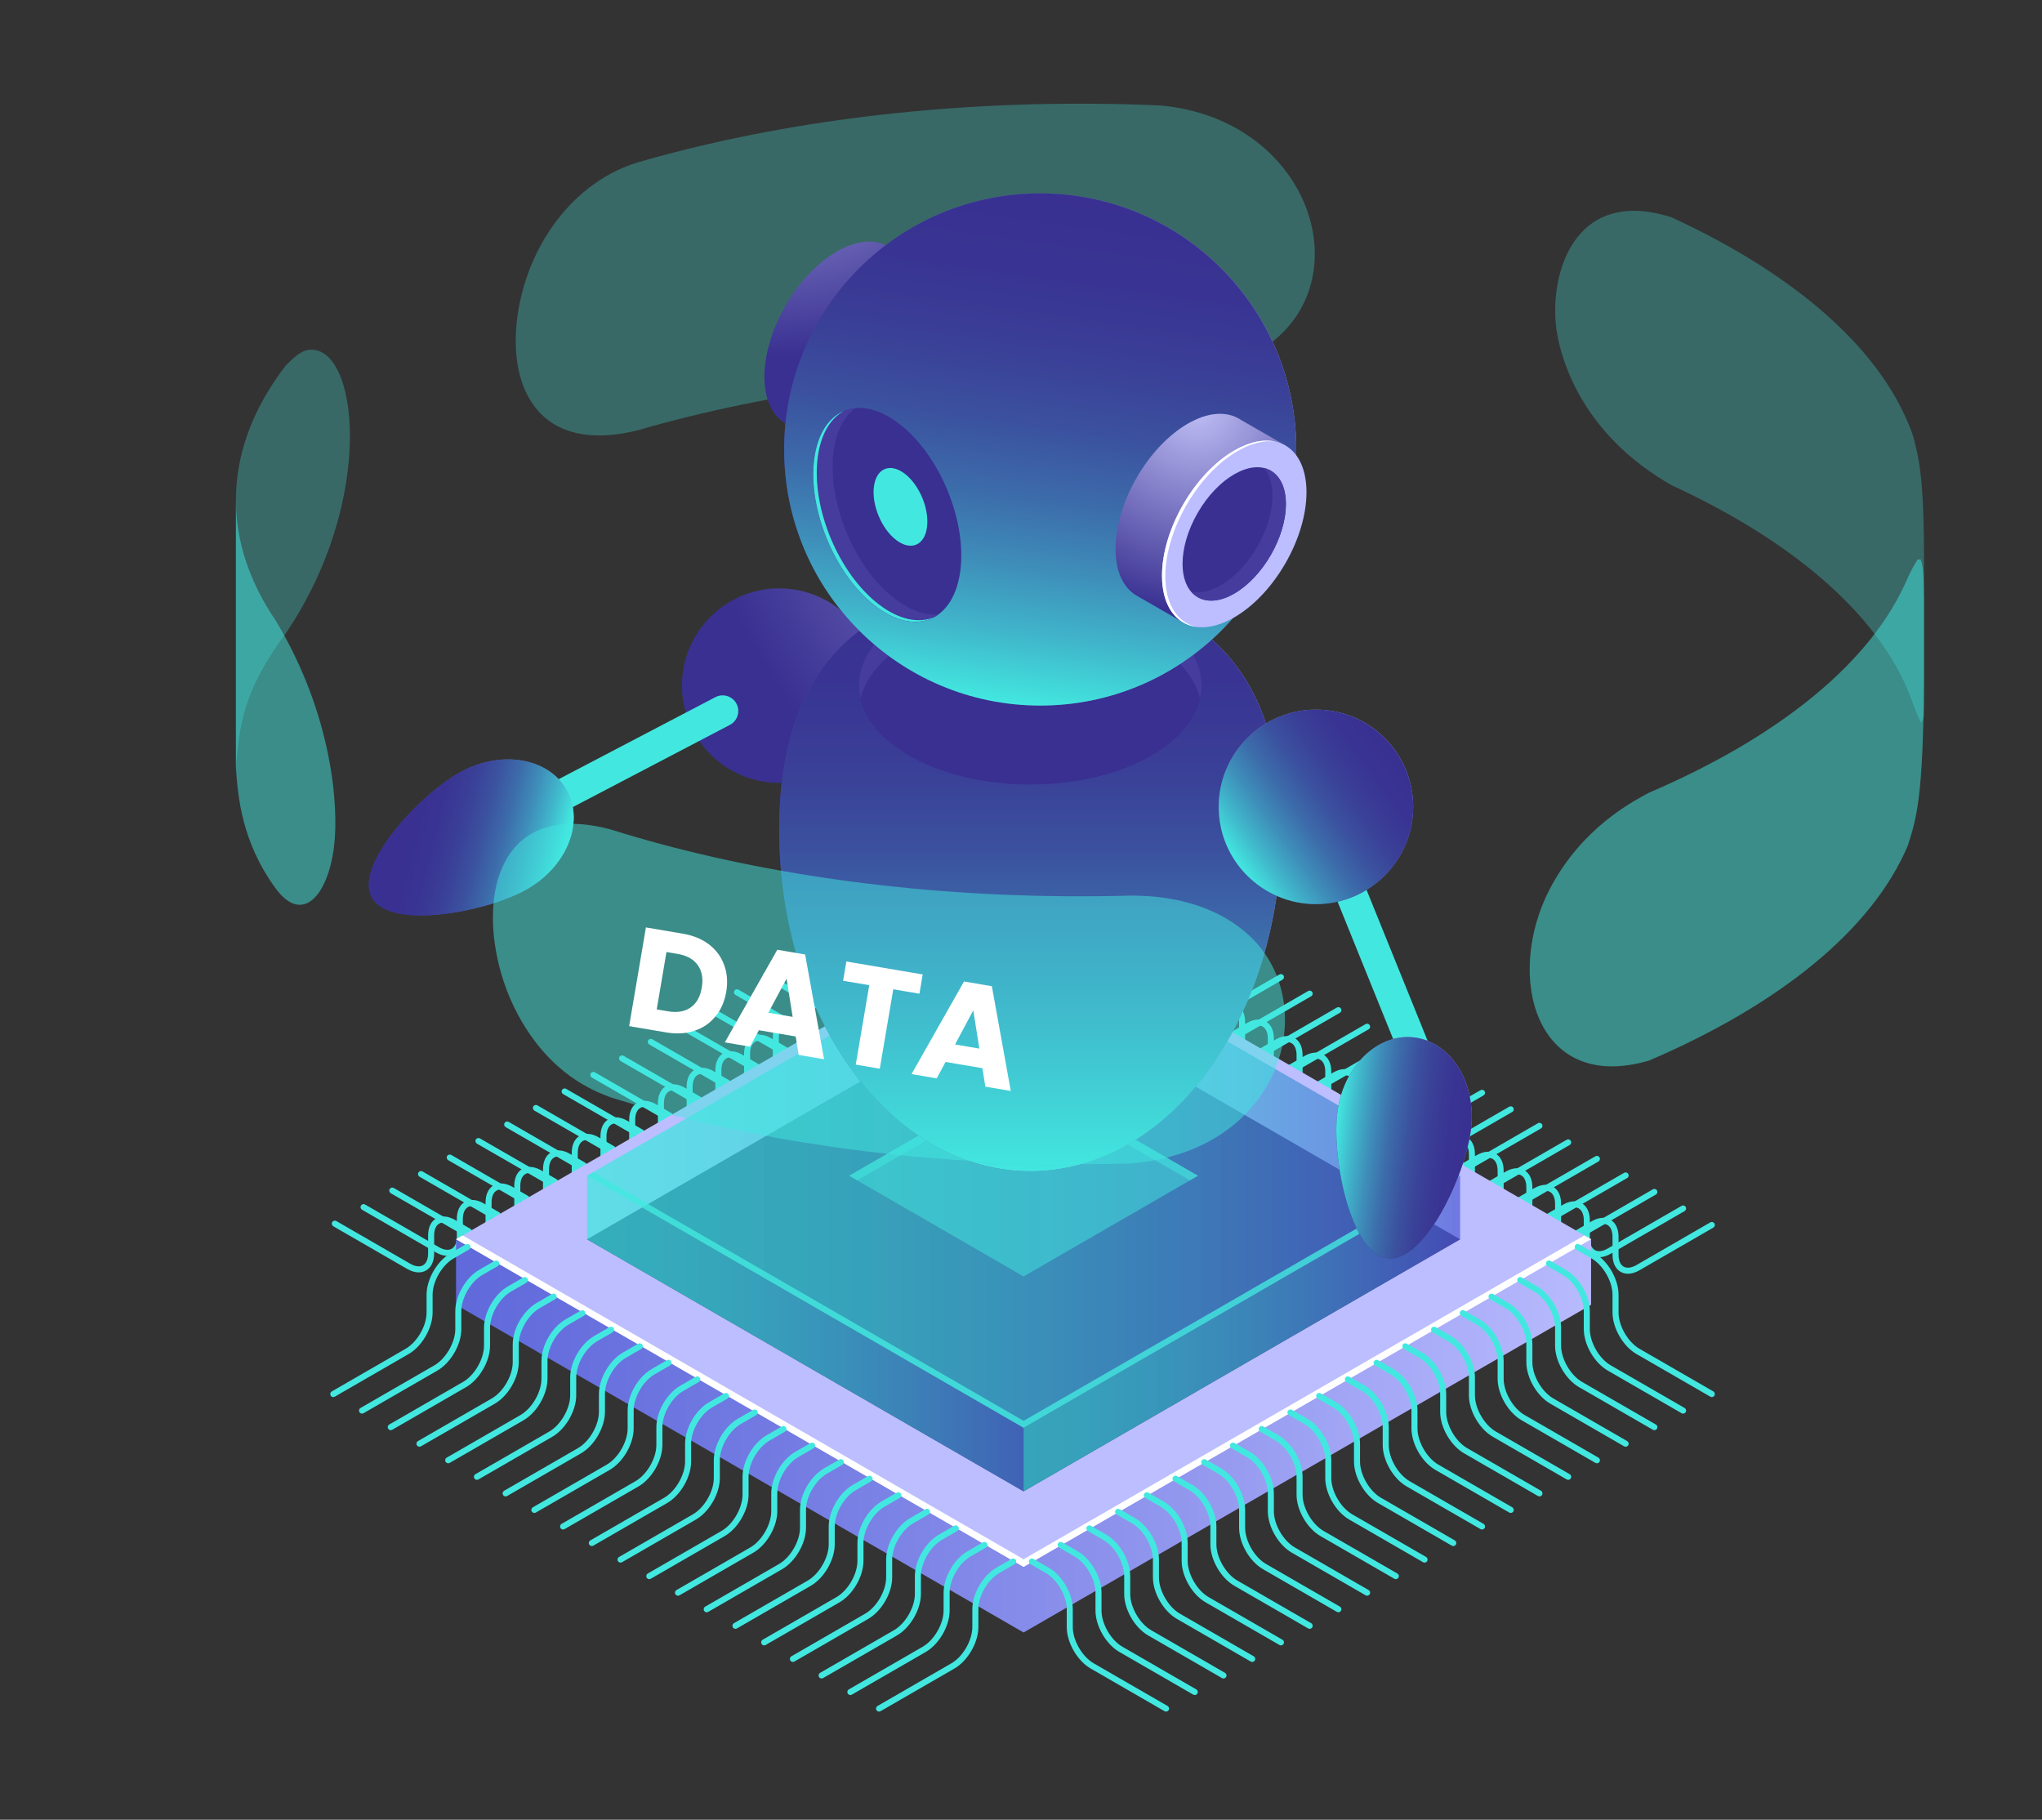 <svg width="358" height="319" viewBox="0 0 358 319" fill="none" xmlns="http://www.w3.org/2000/svg">
<rect x="0" y="0" width="358" height="319" fill="#333333" stroke="none"/>
<path d="M169.091 168.01C168.46 168.01 167.772 167.806 167.069 167.401L154.121 159.925C153.868 159.779 153.782 159.455 153.928 159.202C154.074 158.95 154.398 158.863 154.65 159.009L167.598 166.485C168.477 166.993 169.278 167.092 169.851 166.76C170.424 166.43 170.739 165.688 170.739 164.671V161.549C170.739 160.139 171.242 159.071 172.156 158.545C173.069 158.017 174.244 158.115 175.465 158.821L178.17 160.381C178.422 160.527 178.509 160.851 178.363 161.103C178.218 161.357 177.896 161.445 177.641 161.297L174.936 159.737C174.056 159.227 173.256 159.129 172.683 159.461C172.111 159.791 171.795 160.533 171.795 161.55V164.672C171.795 166.082 171.292 167.149 170.379 167.676C169.991 167.899 169.556 168.01 169.091 168.01Z" fill="#42E8E0"/>
<path d="M164.055 170.907C163.424 170.907 162.736 170.702 162.033 170.296L149.086 162.822C148.833 162.675 148.747 162.352 148.893 162.1C149.039 161.846 149.362 161.761 149.615 161.906L162.562 169.381C163.442 169.892 164.242 169.989 164.815 169.657C165.388 169.326 165.703 168.585 165.703 167.568V164.445C165.703 163.036 166.206 161.969 167.119 161.442C168.033 160.914 169.208 161.013 170.429 161.716L173.133 163.278C173.386 163.424 173.472 163.748 173.326 164.001C173.18 164.253 172.856 164.34 172.604 164.194L169.9 162.632C169.018 162.123 168.22 162.026 167.647 162.357C167.075 162.687 166.759 163.429 166.759 164.445V167.568C166.759 168.978 166.256 170.045 165.342 170.572C164.955 170.796 164.52 170.907 164.055 170.907Z" fill="#42E8E0"/>
<path d="M159.019 173.804C158.388 173.804 157.7 173.6 156.997 173.195L144.049 165.719C143.796 165.573 143.71 165.249 143.856 164.996C144.002 164.743 144.325 164.658 144.578 164.803L157.526 172.279C158.407 172.789 159.206 172.886 159.779 172.554C160.351 172.224 160.667 171.482 160.667 170.465V167.343C160.667 165.933 161.17 164.866 162.084 164.339C162.997 163.813 164.172 163.91 165.394 164.615L168.098 166.174C168.35 166.321 168.437 166.644 168.291 166.896C168.146 167.15 167.822 167.236 167.569 167.09L164.865 165.529C163.985 165.019 163.184 164.921 162.612 165.253C162.039 165.583 161.724 166.325 161.724 167.342V170.464C161.724 171.874 161.221 172.941 160.308 173.468C159.919 173.693 159.484 173.804 159.019 173.804Z" fill="#42E8E0"/>
<path d="M153.983 176.701C153.352 176.701 152.664 176.496 151.961 176.09L139.013 168.616C138.76 168.47 138.674 168.146 138.82 167.894C138.966 167.641 139.289 167.554 139.542 167.7L152.49 175.175C153.371 175.685 154.17 175.783 154.743 175.451C155.316 175.12 155.631 174.379 155.631 173.362V170.239C155.631 168.83 156.134 167.762 157.047 167.236C157.961 166.708 159.136 166.806 160.357 167.51L163.061 169.072C163.314 169.218 163.4 169.542 163.254 169.795C163.108 170.047 162.785 170.134 162.532 169.988L159.827 168.427C158.948 167.919 158.146 167.821 157.574 168.152C157.002 168.482 156.686 169.223 156.686 170.24V173.363C156.686 174.773 156.183 175.84 155.269 176.367C154.883 176.59 154.448 176.701 153.983 176.701Z" fill="#42E8E0"/>
<path d="M148.947 179.598C148.316 179.598 147.628 179.394 146.925 178.989L133.978 171.513C133.725 171.367 133.639 171.043 133.785 170.79C133.931 170.538 134.256 170.452 134.507 170.597L147.454 178.073C148.334 178.582 149.135 178.68 149.707 178.348C150.28 178.018 150.595 177.276 150.595 176.259V173.137C150.595 171.727 151.098 170.66 152.011 170.133C152.925 169.607 154.1 169.704 155.321 170.409L158.025 171.969C158.278 172.116 158.364 172.439 158.218 172.691C158.072 172.944 157.75 173.031 157.496 172.885L154.792 171.324C153.912 170.814 153.11 170.716 152.539 171.048C151.966 171.378 151.651 172.12 151.651 173.137V176.259C151.651 177.669 151.148 178.736 150.235 179.263C149.847 179.487 149.412 179.598 148.947 179.598Z" fill="#42E8E0"/>
<path d="M143.911 182.494C143.28 182.494 142.592 182.29 141.889 181.885L128.941 174.409C128.688 174.263 128.602 173.939 128.748 173.686C128.894 173.434 129.219 173.348 129.47 173.493L142.418 180.969C143.297 181.477 144.099 181.575 144.671 181.244C145.243 180.914 145.559 180.173 145.559 179.156V176.033C145.559 174.624 146.062 173.558 146.975 173.03C147.89 172.502 149.064 172.601 150.285 173.304L152.989 174.866C153.242 175.012 153.328 175.336 153.182 175.589C153.036 175.841 152.711 175.927 152.46 175.782L149.756 174.22C148.874 173.711 148.076 173.613 147.502 173.945C146.93 174.275 146.614 175.017 146.614 176.033V179.156C146.614 180.565 146.111 181.633 145.198 182.159C144.811 182.384 144.376 182.494 143.911 182.494Z" fill="#42E8E0"/>
<path d="M138.875 185.391C138.244 185.391 137.556 185.187 136.853 184.782L123.905 177.306C123.652 177.16 123.566 176.836 123.712 176.583C123.858 176.331 124.183 176.244 124.434 176.39L137.382 183.866C138.261 184.375 139.062 184.473 139.635 184.141C140.208 183.811 140.523 183.069 140.523 182.052V178.93C140.523 177.52 141.026 176.453 141.939 175.926C142.853 175.398 144.029 175.496 145.248 176.2L147.953 177.762C148.206 177.908 148.292 178.232 148.146 178.485C148 178.737 147.676 178.824 147.424 178.678L144.719 177.116C143.839 176.608 143.039 176.51 142.466 176.841C141.894 177.171 141.578 177.913 141.578 178.93V182.052C141.578 183.462 141.075 184.529 140.162 185.056C139.775 185.281 139.34 185.391 138.875 185.391Z" fill="#42E8E0"/>
<path d="M133.839 188.288C133.208 188.289 132.52 188.084 131.817 187.679L118.87 180.203C118.617 180.056 118.531 179.733 118.677 179.48C118.822 179.228 119.147 179.141 119.399 179.287L132.346 186.763C133.225 187.271 134.026 187.368 134.599 187.038C135.171 186.708 135.487 185.966 135.487 184.95V181.827C135.487 180.418 135.99 179.351 136.903 178.824C137.818 178.296 138.993 178.394 140.213 179.098L142.917 180.659C143.17 180.805 143.256 181.129 143.11 181.382C142.964 181.634 142.64 181.72 142.388 181.575L139.684 180.014C138.802 179.504 138.003 179.407 137.431 179.739C136.859 180.069 136.543 180.811 136.543 181.827V184.95C136.543 186.359 136.04 187.426 135.127 187.953C134.739 188.178 134.304 188.288 133.839 188.288Z" fill="#42E8E0"/>
<path d="M128.803 191.185C128.172 191.185 127.484 190.981 126.781 190.576L113.833 183.1C113.58 182.953 113.494 182.63 113.64 182.377C113.786 182.125 114.11 182.038 114.362 182.184L127.31 189.66C128.191 190.17 128.991 190.267 129.563 189.935C130.135 189.605 130.451 188.863 130.451 187.846V184.724C130.451 183.314 130.954 182.247 131.867 181.72C132.781 181.192 133.956 181.291 135.177 181.995L137.881 183.556C138.134 183.703 138.22 184.026 138.074 184.279C137.928 184.531 137.604 184.617 137.352 184.472L134.648 182.911C133.769 182.403 132.968 182.304 132.395 182.636C131.822 182.966 131.507 183.708 131.507 184.725V187.847C131.507 189.257 131.004 190.324 130.091 190.851C129.703 191.075 129.269 191.185 128.803 191.185Z" fill="#42E8E0"/>
<path d="M123.767 194.082C123.136 194.083 122.448 193.878 121.745 193.473L108.797 185.997C108.544 185.851 108.458 185.527 108.604 185.274C108.749 185.022 109.074 184.935 109.326 185.081L122.274 192.557C123.153 193.065 123.953 193.162 124.528 192.832C125.1 192.502 125.416 191.76 125.416 190.744V187.621C125.416 186.212 125.919 185.144 126.832 184.618C127.745 184.089 128.92 184.189 130.141 184.892L132.846 186.453C133.099 186.6 133.185 186.923 133.039 187.176C132.893 187.428 132.569 187.514 132.317 187.369L129.612 185.807C128.732 185.298 127.931 185.201 127.359 185.532C126.787 185.862 126.471 186.603 126.471 187.62V190.743C126.471 192.152 125.968 193.219 125.055 193.746C124.667 193.971 124.232 194.082 123.767 194.082Z" fill="#42E8E0"/>
<path d="M118.731 196.979C118.1 196.979 117.412 196.774 116.709 196.368L103.762 188.894C103.509 188.747 103.423 188.424 103.569 188.172C103.715 187.919 104.039 187.832 104.291 187.978L117.238 195.453C118.118 195.963 118.92 196.061 119.491 195.729C120.064 195.399 120.379 194.657 120.379 193.64V190.518C120.379 189.108 120.882 188.041 121.795 187.514C122.709 186.985 123.884 187.084 125.105 187.788L127.809 189.349C128.062 189.495 128.148 189.819 128.002 190.072C127.856 190.325 127.532 190.41 127.28 190.265L124.576 188.704C123.697 188.196 122.895 188.098 122.323 188.429C121.75 188.759 121.435 189.501 121.435 190.518V193.64C121.435 195.05 120.932 196.117 120.019 196.644C119.631 196.868 119.197 196.979 118.731 196.979Z" fill="#42E8E0"/>
<path d="M113.695 199.876C113.064 199.876 112.376 199.672 111.673 199.267L98.725 191.792C98.472 191.646 98.386 191.322 98.532 191.069C98.678 190.817 99.002 190.73 99.254 190.876L112.202 198.352C113.082 198.86 113.883 198.959 114.455 198.627C115.027 198.297 115.343 197.556 115.343 196.539V193.416C115.343 192.006 115.846 190.939 116.759 190.412C117.673 189.885 118.848 189.983 120.069 190.688L122.773 192.249C123.026 192.396 123.112 192.719 122.966 192.972C122.82 193.224 122.496 193.311 122.244 193.165L119.54 191.603C118.66 191.093 117.859 190.995 117.287 191.327C116.714 191.658 116.399 192.399 116.399 193.416V196.539C116.399 197.948 115.896 199.016 114.983 199.542C114.596 199.766 114.161 199.876 113.695 199.876Z" fill="#42E8E0"/>
<path d="M108.66 202.773C108.029 202.773 107.341 202.568 106.637 202.162L93.689 194.688C93.436 194.542 93.35 194.218 93.496 193.966C93.642 193.712 93.966 193.627 94.218 193.772L107.166 201.247C108.046 201.757 108.848 201.854 109.419 201.523C109.992 201.193 110.307 200.451 110.307 199.434V196.312C110.307 194.902 110.81 193.835 111.723 193.308C112.637 192.779 113.812 192.879 115.032 193.582L117.737 195.144C117.99 195.29 118.076 195.614 117.93 195.867C117.784 196.119 117.46 196.206 117.208 196.06L114.503 194.499C113.623 193.99 112.824 193.894 112.25 194.224C111.678 194.554 111.362 195.296 111.362 196.313V199.435C111.362 200.845 110.859 201.912 109.945 202.439C109.56 202.662 109.125 202.773 108.66 202.773Z" fill="#42E8E0"/>
<path d="M103.623 205.67C102.992 205.67 102.304 205.466 101.601 205.061L88.654 197.585C88.401 197.438 88.315 197.115 88.461 196.862C88.607 196.609 88.931 196.524 89.183 196.669L102.13 204.145C103.009 204.653 103.81 204.752 104.383 204.42C104.956 204.09 105.271 203.348 105.271 202.331V199.209C105.271 197.799 105.774 196.732 106.688 196.205C107.601 195.679 108.776 195.776 109.998 196.481L112.702 198.041C112.954 198.187 113.041 198.511 112.895 198.763C112.749 199.016 112.426 199.103 112.173 198.957L109.469 197.396C108.588 196.886 107.788 196.788 107.216 197.12C106.643 197.45 106.328 198.192 106.328 199.209V202.331C106.328 203.741 105.825 204.808 104.912 205.335C104.523 205.559 104.088 205.67 103.623 205.67Z" fill="#42E8E0"/>
<path d="M98.588 208.567C97.957 208.567 97.269 208.362 96.566 207.956L83.618 200.482C83.365 200.335 83.279 200.012 83.425 199.76C83.57 199.506 83.895 199.421 84.147 199.566L97.095 207.041C97.975 207.551 98.775 207.648 99.348 207.317C99.92 206.987 100.236 206.245 100.236 205.228V202.106C100.236 200.696 100.739 199.629 101.652 199.102C102.566 198.573 103.741 198.673 104.962 199.376L107.666 200.937C107.919 201.084 108.005 201.407 107.859 201.66C107.713 201.912 107.389 201.999 107.137 201.853L104.433 200.291C103.554 199.783 102.753 199.685 102.18 200.016C101.607 200.346 101.292 201.088 101.292 202.105V205.227C101.292 206.637 100.789 207.705 99.875 208.231C99.487 208.456 99.053 208.567 98.588 208.567Z" fill="#42E8E0"/>
<path d="M93.551 211.464C92.92 211.464 92.232 211.26 91.529 210.855L78.581 203.379C78.328 203.233 78.242 202.909 78.388 202.656C78.533 202.404 78.858 202.318 79.11 202.463L92.058 209.939C92.937 210.447 93.739 210.546 94.311 210.214C94.884 209.884 95.199 209.142 95.199 208.125V205.003C95.199 203.593 95.702 202.525 96.616 201.999C97.529 201.471 98.704 201.569 99.925 202.275L102.629 203.835C102.881 203.981 102.968 204.305 102.822 204.557C102.677 204.81 102.353 204.897 102.1 204.751L99.396 203.191C98.515 202.681 97.715 202.583 97.143 202.915C96.571 203.245 96.255 203.987 96.255 205.004V208.126C96.255 209.536 95.752 210.603 94.839 211.13C94.452 211.353 94.017 211.464 93.551 211.464Z" fill="#42E8E0"/>
<path d="M88.515 214.361C87.884 214.361 87.196 214.156 86.493 213.75L73.546 206.276C73.293 206.129 73.207 205.806 73.353 205.554C73.499 205.3 73.824 205.214 74.075 205.36L87.022 212.835C87.902 213.345 88.702 213.442 89.275 213.111C89.848 212.78 90.163 212.039 90.163 211.022V207.899C90.163 206.49 90.666 205.422 91.579 204.896C92.492 204.368 93.668 204.467 94.889 205.17L97.594 206.732C97.847 206.878 97.933 207.202 97.787 207.455C97.641 207.707 97.316 207.794 97.065 207.648L94.36 206.087C93.48 205.579 92.68 205.48 92.107 205.812C91.535 206.142 91.219 206.883 91.219 207.9V211.023C91.219 212.433 90.716 213.5 89.803 214.027C89.415 214.25 88.98 214.361 88.515 214.361Z" fill="#42E8E0"/>
<path d="M83.479 217.258C82.848 217.258 82.16 217.054 81.457 216.649L68.51 209.173C68.257 209.027 68.171 208.703 68.317 208.45C68.463 208.198 68.788 208.111 69.039 208.257L81.986 215.733C82.866 216.241 83.666 216.34 84.239 216.008C84.812 215.678 85.127 214.936 85.127 213.919V210.797C85.127 209.387 85.63 208.32 86.544 207.793C87.457 207.267 88.632 207.364 89.853 208.069L92.557 209.628C92.81 209.775 92.896 210.098 92.75 210.35C92.604 210.604 92.281 210.69 92.028 210.544L89.324 208.983C88.443 208.473 87.643 208.376 87.071 208.707C86.498 209.037 86.183 209.779 86.183 210.796V213.918C86.183 215.328 85.68 216.395 84.767 216.922C84.379 217.147 83.944 217.258 83.479 217.258Z" fill="#42E8E0"/>
<path d="M78.443 220.154C77.812 220.154 77.124 219.95 76.421 219.545L63.473 212.069C63.22 211.922 63.134 211.599 63.28 211.346C63.426 211.094 63.749 211.008 64.002 211.153L76.95 218.628C77.83 219.137 78.63 219.236 79.203 218.903C79.775 218.573 80.091 217.832 80.091 216.815V213.692C80.091 212.283 80.594 211.216 81.507 210.689C82.421 210.161 83.596 210.259 84.817 210.963L87.521 212.525C87.774 212.671 87.86 212.995 87.714 213.248C87.568 213.5 87.243 213.586 86.992 213.441L84.288 211.88C83.407 211.37 82.607 211.273 82.035 211.605C81.463 211.935 81.147 212.677 81.147 213.693V216.816C81.147 218.225 80.644 219.293 79.731 219.819C79.344 220.044 78.909 220.154 78.443 220.154Z" fill="#42E8E0"/>
<path d="M73.407 223.052C72.776 223.052 72.088 222.848 71.385 222.443L58.437 214.967C58.184 214.821 58.098 214.497 58.244 214.244C58.39 213.992 58.713 213.905 58.966 214.051L71.914 221.527C72.794 222.035 73.595 222.133 74.167 221.802C74.74 221.472 75.055 220.73 75.055 219.713V216.591C75.055 215.181 75.558 214.114 76.471 213.587C77.385 213.059 78.56 213.157 79.781 213.861L82.486 215.422C82.739 215.569 82.825 215.892 82.679 216.145C82.534 216.397 82.209 216.483 81.957 216.338L79.253 214.776C78.373 214.267 77.574 214.171 77 214.501C76.428 214.831 76.112 215.573 76.112 216.59V219.712C76.112 221.122 75.609 222.189 74.696 222.716C74.308 222.941 73.873 223.052 73.407 223.052Z" fill="#42E8E0"/>
<path d="M189.726 168.246C189.26 168.246 188.826 168.136 188.438 167.911C187.525 167.384 187.022 166.317 187.022 164.908V161.785C187.022 160.769 186.707 160.027 186.134 159.697C185.562 159.365 184.76 159.464 183.88 159.972L181.177 161.533C180.92 161.679 180.601 161.59 180.454 161.34C180.308 161.087 180.395 160.764 180.647 160.617L183.351 159.056C184.574 158.352 185.749 158.253 186.662 158.782C187.575 159.309 188.078 160.376 188.078 161.785V164.908C188.078 165.924 188.393 166.666 188.966 166.996C189.538 167.327 190.338 167.228 191.22 166.721L204.166 159.246C204.423 159.099 204.741 159.188 204.889 159.439C205.034 159.692 204.948 160.015 204.696 160.162L191.749 167.638C191.045 168.042 190.356 168.246 189.726 168.246Z" fill="#42E8E0"/>
<path d="M194.761 171.143C194.296 171.143 193.862 171.032 193.474 170.808C192.561 170.281 192.058 169.214 192.058 167.804V164.682C192.058 163.665 191.743 162.923 191.17 162.593C190.595 162.261 189.796 162.36 188.917 162.868L186.213 164.43C185.955 164.575 185.637 164.487 185.49 164.237C185.344 163.984 185.431 163.661 185.683 163.514L188.387 161.953C189.608 161.251 190.783 161.149 191.697 161.679C192.61 162.206 193.113 163.273 193.113 164.683V167.805C193.113 168.822 193.428 169.564 194.001 169.894C194.571 170.224 195.372 170.126 196.254 169.619L209.202 162.143C209.454 161.997 209.776 162.083 209.924 162.337C210.069 162.589 209.983 162.912 209.73 163.059L196.783 170.534C196.08 170.938 195.393 171.143 194.761 171.143Z" fill="#42E8E0"/>
<path d="M199.796 174.04C199.331 174.04 198.897 173.93 198.509 173.706C197.596 173.179 197.093 172.111 197.093 170.702V167.579C197.093 166.563 196.778 165.821 196.205 165.491C195.633 165.159 194.831 165.258 193.952 165.766L191.248 167.328C190.99 167.474 190.671 167.386 190.525 167.135C190.379 166.882 190.466 166.559 190.718 166.412L193.422 164.85C194.644 164.146 195.818 164.046 196.733 164.576C197.646 165.103 198.149 166.17 198.149 167.579V170.702C198.149 171.719 198.464 172.46 199.037 172.79C199.608 173.12 200.409 173.023 201.289 172.515L214.237 165.039C214.493 164.891 214.812 164.981 214.96 165.232C215.105 165.485 215.019 165.808 214.767 165.955L201.819 173.431C201.115 173.836 200.428 174.04 199.796 174.04Z" fill="#42E8E0"/>
<path d="M204.833 176.937C204.367 176.937 203.933 176.826 203.546 176.602C202.632 176.075 202.129 175.008 202.129 173.598V170.476C202.129 169.459 201.814 168.717 201.241 168.387C200.669 168.055 199.868 168.154 198.989 168.662L196.283 170.224C196.031 170.369 195.709 170.284 195.561 170.03C195.415 169.778 195.502 169.455 195.755 169.308L198.46 167.746C199.681 167.042 200.856 166.944 201.769 167.471C202.682 167.998 203.185 169.066 203.185 170.476V173.598C203.185 174.615 203.501 175.357 204.073 175.687C204.646 176.018 205.448 175.92 206.326 175.412L219.275 167.936C219.528 167.789 219.85 167.877 219.997 168.13C220.142 168.382 220.056 168.705 219.803 168.852L206.855 176.327C206.152 176.732 205.464 176.937 204.833 176.937Z" fill="#42E8E0"/>
<path d="M209.869 179.834C209.403 179.835 208.969 179.724 208.581 179.499C207.668 178.972 207.165 177.905 207.165 176.496V173.373C207.165 172.356 206.85 171.615 206.277 171.284C205.704 170.952 204.902 171.052 204.024 171.559L201.32 173.122C201.063 173.268 200.744 173.18 200.597 172.929C200.451 172.676 200.538 172.353 200.79 172.206L203.494 170.645C204.717 169.942 205.892 169.844 206.805 170.37C207.718 170.897 208.221 171.964 208.221 173.374V176.497C208.221 177.513 208.536 178.255 209.109 178.585C209.68 178.915 210.481 178.817 211.363 178.31L224.309 170.834C224.566 170.688 224.884 170.776 225.032 171.027C225.178 171.28 225.091 171.603 224.839 171.75L211.892 179.226C211.189 179.63 210.501 179.834 209.869 179.834Z" fill="#42E8E0"/>
<path d="M214.904 182.731C214.439 182.731 214.005 182.62 213.617 182.396C212.704 181.869 212.201 180.802 212.201 179.392V176.27C212.201 175.253 211.885 174.511 211.313 174.181C210.74 173.849 209.939 173.95 209.059 174.456L206.356 176.017C206.098 176.163 205.78 176.075 205.633 175.824C205.487 175.571 205.574 175.248 205.826 175.101L208.53 173.54C209.753 172.836 210.928 172.737 211.841 173.265C212.754 173.792 213.257 174.859 213.257 176.269V179.391C213.257 180.408 213.572 181.15 214.145 181.48C214.716 181.81 215.516 181.712 216.398 181.205L229.346 173.729C229.598 173.583 229.92 173.67 230.068 173.923C230.214 174.175 230.127 174.498 229.874 174.645L216.927 182.12C216.224 182.526 215.536 182.731 214.904 182.731Z" fill="#42E8E0"/>
<path d="M219.94 185.628C219.474 185.628 219.04 185.518 218.652 185.293C217.739 184.766 217.236 183.699 217.236 182.289V179.167C217.236 178.15 216.921 177.408 216.348 177.078C215.775 176.746 214.976 176.844 214.095 177.354L211.39 178.915C211.136 179.063 210.815 178.974 210.668 178.721C210.522 178.469 210.609 178.146 210.862 177.999L213.566 176.438C214.787 175.735 215.962 175.635 216.876 176.163C217.789 176.69 218.292 177.757 218.292 179.167V182.289C218.292 183.306 218.608 184.048 219.18 184.378C219.754 184.711 220.555 184.61 221.434 184.103L234.38 176.627C234.636 176.48 234.955 176.568 235.103 176.82C235.249 177.073 235.162 177.396 234.91 177.543L221.963 185.019C221.26 185.424 220.571 185.628 219.94 185.628Z" fill="#42E8E0"/>
<path d="M224.977 188.525C224.512 188.525 224.077 188.414 223.69 188.19C222.777 187.663 222.274 186.596 222.274 185.186V182.064C222.274 181.047 221.959 180.305 221.386 179.975C220.811 179.643 220.012 179.742 219.133 180.25L216.429 181.811C216.171 181.957 215.852 181.869 215.706 181.618C215.56 181.365 215.647 181.042 215.899 180.895L218.603 179.334C219.824 178.631 221.001 178.531 221.914 179.06C222.827 179.587 223.33 180.654 223.33 182.064V185.186C223.33 186.203 223.645 186.945 224.218 187.275C224.789 187.605 225.589 187.507 226.471 186.999L239.419 179.524C239.672 179.377 239.994 179.465 240.141 179.718C240.287 179.97 240.2 180.293 239.947 180.44L227 187.915C226.296 188.32 225.608 188.525 224.977 188.525Z" fill="#42E8E0"/>
<path d="M230.014 191.422C229.548 191.422 229.114 191.312 228.726 191.088C227.813 190.561 227.31 189.493 227.31 188.083V184.961C227.31 183.944 226.994 183.202 226.422 182.872C225.849 182.54 225.047 182.64 224.169 183.147L221.464 184.708C221.21 184.855 220.889 184.767 220.742 184.514C220.596 184.262 220.683 183.939 220.936 183.792L223.64 182.232C224.861 181.528 226.038 181.431 226.949 181.957C227.863 182.484 228.366 183.551 228.366 184.961V188.083C228.366 189.1 228.681 189.842 229.254 190.172C229.826 190.502 230.626 190.404 231.506 189.897L244.454 182.421C244.71 182.275 245.03 182.362 245.177 182.614C245.323 182.867 245.236 183.19 244.984 183.337L232.036 190.812C231.332 191.218 230.645 191.422 230.014 191.422Z" fill="#42E8E0"/>
<path d="M235.048 194.319C234.583 194.319 234.149 194.208 233.761 193.984C232.847 193.457 232.344 192.39 232.344 190.98V187.857C232.344 186.84 232.029 186.099 231.456 185.769C230.884 185.437 230.083 185.536 229.204 186.044L226.498 187.605C226.243 187.751 225.923 187.663 225.776 187.411C225.631 187.159 225.717 186.836 225.97 186.689L228.675 185.127C229.894 184.424 231.07 184.324 231.984 184.852C232.897 185.379 233.4 186.447 233.4 187.856V190.979C233.4 191.996 233.715 192.737 234.289 193.068C234.859 193.398 235.661 193.3 236.541 192.793L249.49 185.317C249.743 185.169 250.065 185.258 250.212 185.511C250.358 185.763 250.271 186.086 250.018 186.233L237.07 193.708C236.367 194.114 235.68 194.319 235.048 194.319Z" fill="#42E8E0"/>
<path d="M240.085 197.216C239.62 197.216 239.185 197.106 238.797 196.881C237.884 196.354 237.381 195.287 237.381 193.877V190.755C237.381 189.738 237.066 188.996 236.493 188.666C235.921 188.334 235.12 188.432 234.24 188.942L231.535 190.503C231.282 190.65 230.96 190.562 230.813 190.309C230.667 190.057 230.754 189.734 231.007 189.587L233.711 188.026C234.933 187.323 236.107 187.224 237.021 187.751C237.934 188.278 238.437 189.345 238.437 190.755V193.877C238.437 194.894 238.752 195.636 239.325 195.966C239.899 196.296 240.698 196.199 241.578 195.691L254.525 188.215C254.781 188.068 255.1 188.157 255.248 188.408C255.394 188.661 255.307 188.984 255.055 189.131L242.108 196.607C241.404 197.012 240.717 197.216 240.085 197.216Z" fill="#42E8E0"/>
<path d="M245.121 200.112C244.655 200.112 244.221 200.002 243.833 199.777C242.92 199.25 242.417 198.183 242.417 196.774V193.651C242.417 192.635 242.102 191.893 241.529 191.563C240.957 191.231 240.155 191.33 239.275 191.838L236.572 193.399C236.314 193.544 235.995 193.457 235.849 193.206C235.704 192.953 235.79 192.63 236.042 192.483L238.746 190.922C239.97 190.218 241.144 190.12 242.056 190.648C242.969 191.175 243.472 192.242 243.472 193.651V196.774C243.472 197.79 243.787 198.532 244.36 198.862C244.931 199.192 245.733 199.095 246.614 198.587L259.56 191.111C259.816 190.964 260.136 191.052 260.283 191.304C260.429 191.557 260.342 191.88 260.09 192.027L247.143 199.503C246.44 199.908 245.752 200.112 245.121 200.112Z" fill="#42E8E0"/>
<path d="M250.157 203.01C249.691 203.01 249.257 202.9 248.869 202.675C247.956 202.148 247.453 201.081 247.453 199.671V196.549C247.453 195.532 247.138 194.79 246.565 194.46C245.993 194.129 245.19 194.229 244.311 194.735L241.608 196.296C241.351 196.442 241.031 196.354 240.885 196.103C240.74 195.85 240.826 195.527 241.078 195.38L243.782 193.819C245.005 193.115 246.18 193.016 247.093 193.545C248.006 194.072 248.509 195.139 248.509 196.549V199.671C248.509 200.688 248.824 201.43 249.397 201.76C249.971 202.093 250.773 201.993 251.651 201.485L264.597 194.009C264.853 193.862 265.173 193.95 265.32 194.202C265.466 194.455 265.379 194.778 265.127 194.925L252.18 202.4C251.477 202.806 250.788 203.01 250.157 203.01Z" fill="#42E8E0"/>
<path d="M255.192 205.906C254.726 205.906 254.292 205.796 253.904 205.571C252.991 205.044 252.488 203.977 252.488 202.568V199.445C252.488 198.429 252.173 197.687 251.6 197.357C251.027 197.025 250.227 197.124 249.346 197.632L246.643 199.194C246.386 199.339 246.067 199.252 245.92 199.001C245.774 198.748 245.861 198.425 246.113 198.278L248.817 196.716C250.04 196.012 251.215 195.913 252.128 196.442C253.041 196.969 253.544 198.036 253.544 199.445V202.568C253.544 203.584 253.859 204.326 254.432 204.656C255.003 204.986 255.805 204.889 256.686 204.381L269.632 196.905C269.887 196.758 270.208 196.847 270.355 197.098C270.501 197.351 270.414 197.674 270.162 197.821L257.215 205.297C256.512 205.702 255.823 205.906 255.192 205.906Z" fill="#42E8E0"/>
<path d="M260.229 208.804C259.763 208.804 259.329 208.694 258.941 208.469C258.028 207.942 257.525 206.875 257.525 205.465V202.343C257.525 201.326 257.21 200.584 256.637 200.254C256.062 199.922 255.264 200.021 254.384 200.529L251.68 202.091C251.423 202.236 251.104 202.149 250.957 201.898C250.811 201.645 250.898 201.322 251.15 201.175L253.854 199.614C255.076 198.911 256.251 198.81 257.164 199.34C258.077 199.867 258.58 200.934 258.58 202.344V205.466C258.58 206.483 258.895 207.225 259.468 207.555C260.042 207.888 260.844 207.787 261.722 207.28L274.668 199.804C274.925 199.656 275.244 199.745 275.391 199.997C275.537 200.25 275.45 200.573 275.198 200.72L262.251 208.196C261.549 208.599 260.86 208.804 260.229 208.804Z" fill="#42E8E0"/>
<path d="M265.265 211.7C264.8 211.7 264.366 211.589 263.978 211.365C263.065 210.838 262.562 209.77 262.562 208.361V205.239C262.562 204.223 262.247 203.481 261.674 203.151C261.102 202.82 260.3 202.917 259.421 203.425L256.717 204.986C256.459 205.132 256.141 205.045 255.994 204.794C255.849 204.541 255.935 204.218 256.187 204.071L258.891 202.509C260.113 201.806 261.288 201.704 262.201 202.234C263.114 202.761 263.617 203.829 263.617 205.238V208.36C263.617 209.377 263.932 210.119 264.505 210.449C265.076 210.779 265.877 210.681 266.757 210.174L279.705 202.699C279.961 202.552 280.28 202.639 280.428 202.891C280.574 203.144 280.487 203.467 280.235 203.614L267.287 211.091C266.584 211.496 265.896 211.7 265.265 211.7Z" fill="#42E8E0"/>
<path d="M270.301 214.598C269.835 214.598 269.401 214.487 269.014 214.263C268.1 213.736 267.597 212.669 267.597 211.259V208.137C267.597 207.12 267.282 206.378 266.709 206.048C266.137 205.716 265.336 205.815 264.457 206.323L261.751 207.885C261.5 208.03 261.177 207.945 261.029 207.691C260.883 207.439 260.97 207.116 261.223 206.969L263.928 205.408C265.149 204.705 266.325 204.607 267.237 205.133C268.15 205.66 268.653 206.728 268.653 208.138V211.26C268.653 212.277 268.968 213.019 269.541 213.349C270.114 213.681 270.916 213.581 271.794 213.074L284.743 205.598C284.997 205.452 285.317 205.539 285.465 205.792C285.611 206.044 285.524 206.367 285.271 206.514L272.323 213.989C271.62 214.392 270.932 214.598 270.301 214.598Z" fill="#42E8E0"/>
<path d="M275.337 217.494C274.872 217.495 274.437 217.384 274.049 217.159C273.136 216.632 272.633 215.565 272.633 214.156V211.033C272.633 210.016 272.318 209.275 271.745 208.944C271.172 208.612 270.37 208.712 269.492 209.219L266.788 210.782C266.531 210.928 266.212 210.84 266.065 210.589C265.919 210.336 266.006 210.013 266.258 209.866L268.962 208.304C270.185 207.6 271.36 207.502 272.273 208.029C273.186 208.556 273.689 209.623 273.689 211.033V214.156C273.689 215.172 274.004 215.914 274.577 216.244C275.149 216.574 275.95 216.477 276.83 215.969L289.777 208.493C290.032 208.345 290.353 208.434 290.5 208.686C290.645 208.939 290.559 209.262 290.307 209.409L277.359 216.885C276.655 217.29 275.969 217.494 275.337 217.494Z" fill="#42E8E0"/>
<path d="M280.372 220.391C279.907 220.391 279.473 220.28 279.085 220.056C278.172 219.529 277.669 218.462 277.669 217.052V213.93C277.669 212.913 277.354 212.171 276.781 211.841C276.208 211.51 275.407 211.61 274.527 212.116L271.824 213.678C271.567 213.824 271.248 213.736 271.101 213.485C270.955 213.232 271.042 212.909 271.294 212.762L273.998 211.2C275.221 210.496 276.395 210.398 277.309 210.926C278.222 211.453 278.725 212.52 278.725 213.93V217.052C278.725 218.069 279.04 218.811 279.613 219.141C280.185 219.471 280.984 219.374 281.866 218.866L294.814 211.39C295.066 211.243 295.389 211.331 295.536 211.584C295.681 211.836 295.595 212.159 295.342 212.306L282.395 219.781C281.691 220.186 281.004 220.391 280.372 220.391Z" fill="#42E8E0"/>
<path d="M285.409 223.288C284.943 223.288 284.509 223.178 284.121 222.953C283.208 222.426 282.705 221.359 282.705 219.95V216.827C282.705 215.81 282.39 215.069 281.817 214.738C281.243 214.406 280.443 214.505 279.564 215.014L276.86 216.575C276.602 216.721 276.284 216.633 276.137 216.382C275.991 216.129 276.078 215.806 276.33 215.659L279.034 214.098C280.257 213.393 281.431 213.296 282.345 213.823C283.258 214.35 283.761 215.417 283.761 216.827V219.95C283.761 220.966 284.076 221.708 284.649 222.038C285.22 222.368 286.022 222.27 286.903 221.763L299.849 214.287C300.105 214.141 300.424 214.228 300.572 214.48C300.718 214.733 300.631 215.056 300.379 215.203L287.432 222.679C286.728 223.084 286.04 223.288 285.409 223.288Z" fill="#42E8E0"/>
<path d="M278.943 217.239V228.736L179.451 286.178L79.955 228.735V217.237L278.943 217.239Z" fill="url(#paint0_linear_23_2)"/>
<path d="M179.451 274.681L79.955 217.237L179.448 159.795L278.943 217.239L179.451 274.681Z" fill="#BCBEFF"/>
<path d="M179.451 273.338L81.119 216.566L79.955 217.237L179.451 274.681L278.943 217.239L277.78 216.567L179.451 273.338Z" fill="white"/>
<path d="M179.451 261.432L102.925 217.25L179.448 173.069L255.973 217.251L179.451 261.432Z" fill="#0F054C"/>
<path opacity="0.5" d="M179.451 261.434L102.924 217.251L179.448 173.069L255.975 217.252L179.451 261.434Z" fill="url(#paint1_linear_23_2)"/>
<path opacity="0.5" d="M179.448 161.928L255.975 206.111V217.251L179.448 173.069V161.928Z" fill="url(#paint2_linear_23_2)"/>
<path opacity="0.5" d="M179.451 173.069L102.924 217.25V206.109L179.448 161.928L179.451 173.069Z" fill="url(#paint3_linear_23_2)"/>
<path opacity="0.5" d="M179.451 250.292L102.924 206.109L179.448 161.928L255.975 206.111L179.451 250.292Z" fill="url(#paint4_linear_23_2)"/>
<path opacity="0.5" d="M179.45 223.764L148.871 206.11L179.449 188.456L210.027 206.11L179.45 223.764Z" fill="#42E8E0"/>
<path opacity="0.5" d="M179.449 190.08L208.621 206.923L210.027 206.111L179.449 188.456L148.872 206.11L150.278 206.922L179.449 190.08Z" fill="#42E8E0"/>
<path opacity="0.5" d="M179.451 250.292V261.433L255.975 217.251V206.111L179.451 250.292Z" fill="url(#paint5_linear_23_2)"/>
<path opacity="0.5" d="M102.924 206.109V217.25L179.451 261.433V250.292L102.924 206.109Z" fill="url(#paint6_linear_23_2)"/>
<path opacity="0.8" d="M179.451 249.076L103.977 205.501L102.924 206.11L179.451 250.292L255.975 206.111L254.922 205.503L179.451 249.076Z" fill="#42E8E0"/>
<path d="M204.43 300.045C204.341 300.045 204.25 300.023 204.167 299.975L191.22 292.5C188.866 291.14 187.022 287.946 187.022 285.23V282.107C187.022 279.77 185.376 276.919 183.353 275.753L180.648 274.192C180.396 274.045 180.309 273.722 180.455 273.469C180.601 273.218 180.921 273.128 181.178 273.276L183.882 274.837C186.236 276.195 188.079 279.389 188.079 282.108V285.231C188.079 287.567 189.725 290.418 191.749 291.585L204.695 299.06C204.948 299.206 205.035 299.53 204.889 299.782C204.79 299.95 204.612 300.045 204.43 300.045Z" fill="#42E8E0"/>
<path d="M209.466 297.143C209.377 297.143 209.286 297.121 209.202 297.073L196.255 289.597C193.902 288.239 192.058 285.045 192.058 282.326V279.203C192.058 276.867 190.412 274.017 188.388 272.849L185.684 271.287C185.432 271.14 185.345 270.817 185.491 270.564C185.637 270.313 185.956 270.223 186.214 270.371L188.918 271.933C191.272 273.292 193.115 276.486 193.115 279.203V282.326C193.115 284.663 194.761 287.514 196.784 288.68L209.732 296.156C209.984 296.302 210.071 296.626 209.925 296.879C209.826 297.049 209.648 297.143 209.466 297.143Z" fill="#42E8E0"/>
<path d="M214.502 294.241C214.413 294.241 214.322 294.219 214.238 294.171L201.29 286.696C198.937 285.337 197.094 282.143 197.094 279.425V276.303C197.094 273.967 195.448 271.116 193.424 269.946L190.721 268.386C190.468 268.24 190.381 267.916 190.527 267.664C190.673 267.411 190.994 267.323 191.249 267.47L193.953 269.031C196.307 270.391 198.151 273.586 198.151 276.303V279.425C198.151 281.761 199.797 284.613 201.82 285.78L214.768 293.256C215.02 293.403 215.107 293.726 214.961 293.979C214.862 294.146 214.685 294.241 214.502 294.241Z" fill="#42E8E0"/>
<path d="M219.538 291.34C219.449 291.34 219.358 291.318 219.274 291.27L206.326 283.794C203.972 282.435 202.129 279.241 202.129 276.523V273.4C202.129 271.064 200.483 268.212 198.46 267.045L195.756 265.484C195.503 265.338 195.416 265.014 195.562 264.762C195.709 264.509 196.029 264.421 196.284 264.568L198.989 266.129C201.343 267.488 203.186 270.682 203.186 273.4V276.523C203.186 278.859 204.833 281.71 206.856 282.878L219.804 290.354C220.056 290.5 220.143 290.824 219.997 291.077C219.898 291.245 219.721 291.34 219.538 291.34Z" fill="#42E8E0"/>
<path d="M224.573 288.437C224.484 288.437 224.393 288.415 224.309 288.367L211.362 280.891C209.008 279.532 207.165 276.338 207.165 273.621V270.498C207.165 268.162 205.519 265.312 203.495 264.143L200.791 262.583C200.539 262.436 200.452 262.113 200.598 261.86C200.744 261.608 201.064 261.52 201.321 261.667L204.025 263.228C206.379 264.588 208.222 267.782 208.222 270.499V273.622C208.222 275.958 209.869 278.809 211.891 279.976L224.839 287.452C225.091 287.599 225.178 287.922 225.032 288.175C224.934 288.343 224.756 288.437 224.573 288.437Z" fill="#42E8E0"/>
<path d="M229.609 285.535C229.52 285.535 229.429 285.513 229.346 285.465L216.399 277.99C214.045 276.63 212.201 273.436 212.201 270.718V267.596C212.201 265.259 210.554 262.408 208.532 261.242L205.827 259.681C205.575 259.534 205.488 259.211 205.634 258.958C205.781 258.706 206.099 258.618 206.357 258.765L209.061 260.326C211.415 261.684 213.258 264.878 213.258 267.597V270.719C213.258 273.055 214.905 275.907 216.928 277.074L229.874 284.549C230.127 284.695 230.214 285.019 230.068 285.271C229.97 285.44 229.792 285.535 229.609 285.535Z" fill="#42E8E0"/>
<path d="M234.645 282.634C234.556 282.634 234.465 282.612 234.381 282.564L221.434 275.088C219.08 273.73 217.237 270.536 217.237 267.817V264.694C217.237 262.357 215.59 259.506 213.568 258.339L210.863 256.778C210.611 256.632 210.524 256.308 210.67 256.055C210.816 255.803 211.135 255.714 211.393 255.862L214.097 257.424C216.451 258.782 218.294 261.976 218.294 264.695V267.818C218.294 270.155 219.941 273.006 221.963 274.172L234.911 281.648C235.163 281.794 235.25 282.118 235.104 282.371C235.005 282.539 234.827 282.634 234.645 282.634Z" fill="#42E8E0"/>
<path d="M239.682 279.73C239.593 279.73 239.502 279.708 239.418 279.66L226.471 272.184C224.117 270.826 222.274 267.632 222.274 264.913V261.791C222.274 259.455 220.628 256.605 218.604 255.435L215.9 253.874C215.648 253.728 215.561 253.404 215.707 253.151C215.853 252.899 216.172 252.81 216.43 252.958L219.134 254.519C221.488 255.879 223.331 259.074 223.331 261.79V264.912C223.331 267.249 224.978 270.1 227 271.267L239.948 278.743C240.2 278.889 240.287 279.213 240.141 279.466C240.042 279.636 239.864 279.73 239.682 279.73Z" fill="#42E8E0"/>
<path d="M244.718 276.829C244.629 276.829 244.538 276.807 244.455 276.759L231.507 269.284C229.153 267.924 227.31 264.73 227.31 262.013V258.891C227.31 256.555 225.663 253.704 223.64 252.537L220.936 250.975C220.684 250.829 220.597 250.505 220.743 250.252C220.889 250.001 221.209 249.911 221.466 250.059L224.17 251.621C226.524 252.98 228.367 256.174 228.367 258.892V262.014C228.367 264.35 230.013 267.202 232.036 268.37L244.983 275.844C245.236 275.991 245.323 276.314 245.177 276.566C245.078 276.734 244.9 276.829 244.718 276.829Z" fill="#42E8E0"/>
<path d="M249.754 273.928C249.665 273.928 249.574 273.905 249.49 273.858L236.542 266.382C234.189 265.023 232.345 261.829 232.345 259.111V255.988C232.345 253.652 230.699 250.8 228.676 249.634L225.972 248.073C225.719 247.926 225.632 247.603 225.778 247.351C225.925 247.098 226.245 247.01 226.5 247.157L229.205 248.718C231.558 250.077 233.402 253.271 233.402 255.989V259.112C233.402 261.448 235.048 264.298 237.072 265.466L250.02 272.941C250.272 273.088 250.359 273.411 250.213 273.664C250.114 273.833 249.936 273.928 249.754 273.928Z" fill="#42E8E0"/>
<path d="M254.789 271.025C254.7 271.025 254.609 271.003 254.525 270.955L241.578 263.479C239.224 262.12 237.381 258.926 237.381 256.208V253.086C237.381 250.75 235.735 247.898 233.711 246.731L231.008 245.17C230.755 245.024 230.668 244.7 230.814 244.448C230.96 244.195 231.281 244.106 231.536 244.254L234.239 245.815C236.593 247.175 238.437 250.369 238.437 253.086V256.208C238.437 258.544 240.085 261.394 242.108 262.562L255.055 270.038C255.307 270.184 255.393 270.508 255.247 270.761C255.148 270.931 254.972 271.025 254.789 271.025Z" fill="#42E8E0"/>
<path d="M259.825 268.123C259.736 268.123 259.645 268.101 259.562 268.053L246.615 260.578C244.26 259.218 242.417 256.024 242.417 253.306V250.184C242.417 247.847 240.771 244.996 238.748 243.83L236.043 242.269C235.791 242.122 235.704 241.799 235.85 241.546C235.996 241.295 236.315 241.206 236.573 241.353L239.277 242.915C241.63 244.273 243.474 247.467 243.474 250.185V253.307C243.474 255.643 245.12 258.495 247.144 259.662L260.09 267.137C260.343 267.283 260.43 267.607 260.284 267.859C260.185 268.028 260.008 268.123 259.825 268.123Z" fill="#42E8E0"/>
<path d="M264.861 265.22C264.772 265.22 264.681 265.198 264.597 265.15L251.65 257.674C249.297 256.316 247.453 253.122 247.453 250.403V247.28C247.453 244.943 245.806 242.092 243.784 240.926L241.079 239.364C240.827 239.218 240.74 238.894 240.886 238.641C241.032 238.39 241.352 238.3 241.609 238.448L244.313 240.01C246.666 241.368 248.51 244.562 248.51 247.281V250.404C248.51 252.741 250.156 255.592 252.179 256.759L265.127 264.235C265.379 264.382 265.466 264.705 265.32 264.958C265.222 265.126 265.044 265.22 264.861 265.22Z" fill="#42E8E0"/>
<path d="M269.896 262.319C269.807 262.319 269.716 262.296 269.632 262.249L256.685 254.773C254.332 253.415 252.488 250.221 252.488 247.503V244.381C252.488 242.045 250.842 239.193 248.818 238.025L246.115 236.465C245.862 236.319 245.775 235.995 245.921 235.743C246.066 235.491 246.388 235.401 246.643 235.549L249.347 237.109C251.701 238.469 253.545 241.663 253.545 244.381V247.503C253.545 249.84 255.191 252.691 257.214 253.857L270.162 261.332C270.414 261.479 270.501 261.802 270.355 262.055C270.257 262.224 270.079 262.319 269.896 262.319Z" fill="#42E8E0"/>
<path d="M274.934 259.416C274.845 259.416 274.754 259.394 274.671 259.346L261.724 251.872C259.369 250.512 257.526 247.318 257.526 244.601V241.479C257.526 239.143 255.88 236.292 253.856 235.125L251.152 233.562C250.9 233.416 250.813 233.092 250.959 232.839C251.105 232.587 251.425 232.5 251.682 232.647L254.386 234.208C256.739 235.567 258.583 238.761 258.583 241.479V244.601C258.583 246.937 260.229 249.789 262.253 250.958L275.199 258.432C275.452 258.578 275.539 258.901 275.393 259.153C275.294 259.321 275.116 259.416 274.934 259.416Z" fill="#42E8E0"/>
<path d="M279.97 256.516C279.881 256.516 279.79 256.494 279.706 256.446L266.758 248.97C264.406 247.611 262.562 244.417 262.562 241.699V238.576C262.562 236.24 260.916 233.39 258.892 232.222L256.188 230.661C255.936 230.514 255.849 230.191 255.995 229.938C256.142 229.686 256.46 229.598 256.718 229.745L259.422 231.307C261.775 232.666 263.619 235.86 263.619 238.577V241.7C263.619 244.036 265.265 246.888 267.288 248.054L280.236 255.53C280.488 255.676 280.575 256 280.429 256.253C280.33 256.421 280.152 256.516 279.97 256.516Z" fill="#42E8E0"/>
<path d="M285.006 253.613C284.917 253.613 284.826 253.591 284.742 253.543L271.794 246.067C269.441 244.708 267.597 241.514 267.597 238.796V235.674C267.597 233.338 265.952 230.486 263.928 229.318L261.224 227.758C260.971 227.611 260.884 227.288 261.03 227.036C261.176 226.783 261.496 226.694 261.752 226.842L264.457 228.403C266.811 229.763 268.654 232.957 268.654 235.674V238.796C268.654 241.132 270.301 243.982 272.324 245.151L285.272 252.627C285.524 252.773 285.611 253.097 285.465 253.35C285.366 253.518 285.188 253.613 285.006 253.613Z" fill="#42E8E0"/>
<path d="M290.04 250.711C289.951 250.711 289.861 250.689 289.778 250.641L276.83 243.166C274.476 241.806 272.632 238.611 272.632 235.895V232.773C272.632 230.436 270.986 227.585 268.963 226.418L266.258 224.857C266.006 224.711 265.919 224.387 266.065 224.134C266.211 223.882 266.531 223.793 266.788 223.941L269.492 225.502C271.846 226.86 273.689 230.054 273.689 232.773V235.895C273.689 238.231 275.335 241.081 277.359 242.251L290.305 249.725C290.558 249.871 290.645 250.195 290.499 250.447C290.4 250.616 290.223 250.711 290.04 250.711Z" fill="#42E8E0"/>
<path d="M295.077 247.809C294.988 247.809 294.897 247.787 294.813 247.739L281.866 240.263C279.513 238.905 277.669 235.711 277.669 232.993V229.87C277.669 227.533 276.023 224.682 274 223.516L271.295 221.954C271.043 221.808 270.956 221.484 271.102 221.231C271.248 220.979 271.568 220.89 271.825 221.038L274.529 222.6C276.883 223.958 278.726 227.152 278.726 229.871V232.994C278.726 235.331 280.373 238.182 282.395 239.348L295.343 246.824C295.595 246.971 295.682 247.294 295.536 247.547C295.438 247.715 295.26 247.809 295.077 247.809Z" fill="#42E8E0"/>
<path d="M300.113 244.907C300.024 244.907 299.933 244.885 299.849 244.837L286.902 237.361C284.549 236.003 282.705 232.809 282.705 230.09V226.968C282.705 224.632 281.059 221.78 279.035 220.611L276.332 219.052C276.079 218.905 275.992 218.582 276.138 218.33C276.284 218.077 276.605 217.988 276.86 218.136L279.564 219.697C281.919 221.057 283.762 224.251 283.762 226.968V230.09C283.762 232.427 285.409 235.278 287.431 236.444L300.379 243.919C300.631 244.066 300.718 244.389 300.572 244.642C300.474 244.812 300.296 244.907 300.113 244.907Z" fill="#42E8E0"/>
<path d="M154.116 300.045C153.933 300.045 153.756 299.95 153.658 299.78C153.512 299.528 153.598 299.205 153.851 299.058L166.799 291.583C168.822 290.415 170.468 287.563 170.468 285.229V282.106C170.468 279.388 172.312 276.195 174.665 274.835L177.37 273.274C177.621 273.129 177.947 273.215 178.092 273.467C178.238 273.72 178.152 274.043 177.899 274.19L175.194 275.751C173.171 276.918 171.525 279.769 171.525 282.105V285.228C171.525 287.945 169.681 291.138 167.327 292.498L154.379 299.974C154.297 300.022 154.206 300.045 154.116 300.045Z" fill="#42E8E0"/>
<path d="M149.081 297.143C148.898 297.143 148.721 297.048 148.623 296.879C148.477 296.626 148.563 296.303 148.816 296.156L161.763 288.68C163.786 287.513 165.432 284.661 165.432 282.326V279.203C165.432 276.485 167.276 273.292 169.63 271.933L172.334 270.371C172.585 270.226 172.91 270.312 173.056 270.564C173.202 270.817 173.116 271.14 172.863 271.287L170.159 272.849C168.136 274.016 166.49 276.868 166.49 279.203V282.326C166.49 285.044 164.646 288.237 162.292 289.597L149.345 297.073C149.261 297.121 149.17 297.143 149.081 297.143Z" fill="#42E8E0"/>
<path d="M144.044 294.241C143.861 294.241 143.684 294.146 143.586 293.977C143.44 293.724 143.526 293.401 143.779 293.254L156.727 285.778C158.75 284.611 160.396 281.759 160.396 279.423V276.301C160.396 273.583 162.24 270.39 164.594 269.03L167.298 267.468C167.55 267.322 167.874 267.409 168.02 267.662C168.166 267.914 168.079 268.237 167.827 268.384L165.123 269.945C163.1 271.113 161.454 273.965 161.454 276.3V279.422C161.454 282.14 159.61 285.333 157.257 286.693L144.309 294.168C144.225 294.219 144.134 294.241 144.044 294.241Z" fill="#42E8E0"/>
<path d="M139.008 291.34C138.825 291.34 138.648 291.245 138.55 291.076C138.404 290.823 138.49 290.5 138.743 290.353L151.691 282.877C153.714 281.71 155.36 278.858 155.36 276.522V273.4C155.36 270.682 157.204 267.489 159.557 266.129L162.262 264.568C162.514 264.422 162.838 264.509 162.984 264.761C163.13 265.014 163.043 265.337 162.791 265.484L160.086 267.045C158.063 268.212 156.417 271.064 156.417 273.4V276.523C156.417 279.241 154.573 282.434 152.219 283.794L139.271 291.27C139.189 291.317 139.098 291.34 139.008 291.34Z" fill="#42E8E0"/>
<path d="M133.973 288.437C133.79 288.437 133.613 288.342 133.515 288.173C133.369 287.92 133.455 287.597 133.708 287.45L146.655 279.974C148.678 278.807 150.324 275.956 150.324 273.62V270.497C150.324 267.78 152.168 264.587 154.522 263.227L157.226 261.664C157.478 261.518 157.802 261.605 157.948 261.857C158.094 262.11 158.008 262.433 157.755 262.58L155.051 264.141C153.028 265.309 151.382 268.161 151.382 270.495V273.618C151.382 276.336 149.538 279.529 147.184 280.888L134.237 288.364C134.153 288.415 134.063 288.437 133.973 288.437Z" fill="#42E8E0"/>
<path d="M128.936 285.535C128.753 285.535 128.576 285.44 128.478 285.27C128.332 285.018 128.418 284.695 128.671 284.548L141.619 277.073C143.642 275.905 145.288 273.053 145.288 270.718V267.596C145.288 264.878 147.132 261.685 149.486 260.325L152.19 258.764C152.441 258.619 152.766 258.705 152.912 258.957C153.058 259.21 152.972 259.533 152.719 259.68L150.015 261.241C147.992 262.408 146.346 265.26 146.346 267.595V270.717C146.346 273.435 144.502 276.628 142.149 277.988L129.201 285.464C129.117 285.513 129.026 285.535 128.936 285.535Z" fill="#42E8E0"/>
<path d="M123.9 282.634C123.717 282.634 123.54 282.539 123.442 282.37C123.296 282.117 123.382 281.794 123.635 281.647L136.583 274.171C138.606 273.004 140.252 270.153 140.252 267.817V264.694C140.252 261.976 142.096 258.783 144.449 257.423L147.154 255.861C147.406 255.716 147.73 255.802 147.876 256.054C148.022 256.307 147.936 256.63 147.683 256.777L144.978 258.338C142.955 259.505 141.309 262.356 141.309 264.693V267.816C141.309 270.534 139.465 273.727 137.111 275.087L124.163 282.563C124.081 282.611 123.99 282.634 123.9 282.634Z" fill="#42E8E0"/>
<path d="M118.865 279.731C118.682 279.731 118.505 279.636 118.407 279.467C118.261 279.214 118.348 278.891 118.6 278.744L131.547 271.268C133.57 270.101 135.216 267.249 135.216 264.913V261.791C135.216 259.073 137.06 255.88 139.414 254.521L142.118 252.958C142.37 252.813 142.694 252.899 142.84 253.151C142.986 253.404 142.9 253.727 142.647 253.874L139.943 255.435C137.92 256.603 136.274 259.455 136.274 261.79V264.912C136.274 267.63 134.43 270.823 132.076 272.183L119.129 279.659C119.045 279.709 118.955 279.731 118.865 279.731Z" fill="#42E8E0"/>
<path d="M113.829 276.829C113.646 276.829 113.469 276.734 113.371 276.564C113.225 276.312 113.311 275.989 113.564 275.842L126.512 268.367C128.535 267.199 130.181 264.347 130.181 262.012V258.89C130.181 256.172 132.025 252.979 134.379 251.619L137.083 250.057C137.335 249.911 137.659 249.998 137.805 250.25C137.951 250.503 137.865 250.826 137.612 250.973L134.908 252.535C132.885 253.702 131.239 256.553 131.239 258.889V262.011C131.239 264.729 129.395 267.922 127.042 269.281L114.094 276.757C114.009 276.806 113.919 276.829 113.829 276.829Z" fill="#42E8E0"/>
<path d="M108.792 273.928C108.609 273.928 108.432 273.833 108.334 273.664C108.188 273.411 108.274 273.088 108.527 272.941L121.475 265.466C123.498 264.299 125.144 261.447 125.144 259.112V255.989C125.144 253.271 126.988 250.078 129.341 248.718L132.046 247.157C132.298 247.011 132.622 247.098 132.768 247.35C132.914 247.603 132.827 247.926 132.575 248.073L129.87 249.634C127.847 250.801 126.201 253.653 126.201 255.988V259.111C126.201 261.829 124.357 265.022 122.003 266.382L109.055 273.858C108.973 273.905 108.882 273.928 108.792 273.928Z" fill="#42E8E0"/>
<path d="M103.757 271.025C103.574 271.025 103.397 270.93 103.299 270.761C103.153 270.508 103.24 270.185 103.492 270.038L116.439 262.562C118.462 261.395 120.108 258.544 120.108 256.208V253.086C120.108 250.368 121.952 247.175 124.306 245.815L127.01 244.254C127.263 244.107 127.586 244.195 127.732 244.448C127.878 244.7 127.791 245.023 127.539 245.17L124.835 246.731C122.811 247.899 121.165 250.751 121.165 253.086V256.208C121.165 258.926 119.321 262.119 116.967 263.479L104.02 270.955C103.938 271.003 103.847 271.025 103.757 271.025Z" fill="#42E8E0"/>
<path d="M98.721 268.123C98.538 268.123 98.361 268.028 98.263 267.858C98.117 267.606 98.203 267.283 98.456 267.136L111.404 259.661C113.427 258.493 115.073 255.641 115.073 253.306V250.184C115.073 247.466 116.917 244.273 119.271 242.914L121.975 241.352C122.227 241.207 122.551 241.292 122.697 241.545C122.843 241.798 122.757 242.121 122.504 242.268L119.8 243.829C117.777 244.996 116.131 247.848 116.131 250.183V253.305C116.131 256.023 114.287 259.216 111.934 260.576L98.986 268.052C98.901 268.1 98.811 268.123 98.721 268.123Z" fill="#42E8E0"/>
<path d="M93.685 265.221C93.502 265.221 93.325 265.126 93.227 264.957C93.081 264.704 93.167 264.381 93.42 264.234L106.368 256.758C108.391 255.591 110.037 252.739 110.037 250.403V247.28C110.037 244.562 111.881 241.369 114.234 240.009L116.938 238.447C117.19 238.302 117.514 238.387 117.66 238.64C117.806 238.893 117.719 239.216 117.467 239.363L114.763 240.925C112.74 242.092 111.094 244.943 111.094 247.279V250.402C111.094 253.12 109.25 256.313 106.896 257.673L93.948 265.149C93.865 265.199 93.774 265.221 93.685 265.221Z" fill="#42E8E0"/>
<path d="M88.649 262.319C88.466 262.319 88.289 262.224 88.191 262.055C88.045 261.802 88.131 261.479 88.384 261.332L101.331 253.857C103.354 252.69 105.001 249.838 105.001 247.503V244.381C105.001 241.663 106.845 238.47 109.199 237.11L111.903 235.549C112.155 235.402 112.479 235.49 112.625 235.743C112.771 235.995 112.684 236.318 112.432 236.465L109.728 238.026C107.705 239.194 106.059 242.046 106.059 244.381V247.503C106.059 250.221 104.215 253.414 101.861 254.773L88.914 262.249C88.83 262.297 88.739 262.319 88.649 262.319Z" fill="#42E8E0"/>
<path d="M83.613 259.417C83.43 259.417 83.253 259.322 83.155 259.152C83.009 258.9 83.095 258.577 83.348 258.43L96.295 250.955C98.318 249.787 99.964 246.935 99.964 244.6V241.478C99.964 238.76 101.808 235.567 104.162 234.207L106.866 232.646C107.117 232.5 107.442 232.587 107.588 232.839C107.734 233.092 107.648 233.415 107.395 233.562L104.691 235.124C102.668 236.291 101.022 239.142 101.022 241.478V244.6C101.022 247.318 99.178 250.511 96.824 251.871L83.877 259.347C83.794 259.394 83.703 259.417 83.613 259.417Z" fill="#42E8E0"/>
<path d="M78.577 256.516C78.394 256.516 78.217 256.421 78.119 256.252C77.973 255.999 78.059 255.676 78.312 255.529L91.26 248.053C93.283 246.886 94.929 244.034 94.929 241.699V238.576C94.929 235.858 96.773 232.665 99.127 231.306L101.831 229.744C102.082 229.599 102.407 229.685 102.553 229.937C102.699 230.19 102.613 230.513 102.36 230.66L99.656 232.221C97.633 233.388 95.987 236.24 95.987 238.575V241.698C95.987 244.416 94.143 247.609 91.79 248.969L78.842 256.445C78.757 256.493 78.667 256.516 78.577 256.516Z" fill="#42E8E0"/>
<path d="M73.54 253.613C73.357 253.613 73.18 253.518 73.082 253.349C72.936 253.096 73.022 252.773 73.275 252.626L86.223 245.15C88.246 243.983 89.892 241.131 89.892 238.795V235.673C89.892 232.955 91.736 229.762 94.089 228.403L96.794 226.841C97.047 226.695 97.37 226.782 97.516 227.035C97.662 227.287 97.575 227.61 97.323 227.757L94.619 229.318C92.596 230.486 90.95 233.338 90.95 235.673V238.795C90.95 241.513 89.106 244.706 86.752 246.066L73.804 253.542C73.721 253.591 73.63 253.613 73.54 253.613Z" fill="#42E8E0"/>
<path d="M68.505 250.711C68.322 250.711 68.145 250.616 68.047 250.446C67.901 250.194 67.987 249.871 68.24 249.724L81.187 242.249C83.21 241.081 84.856 238.229 84.856 235.894V232.772C84.856 230.054 86.7 226.861 89.054 225.501L91.758 223.94C92.009 223.794 92.334 223.881 92.48 224.133C92.626 224.386 92.539 224.709 92.287 224.856L89.583 226.417C87.56 227.584 85.914 230.436 85.914 232.772V235.894C85.914 238.612 84.07 241.805 81.716 243.164L68.769 250.64C68.686 250.688 68.595 250.711 68.505 250.711Z" fill="#42E8E0"/>
<path d="M63.469 247.809C63.286 247.809 63.109 247.714 63.011 247.545C62.865 247.292 62.952 246.969 63.204 246.822L76.152 239.346C78.175 238.179 79.821 235.327 79.821 232.992V229.869C79.821 227.151 81.665 223.958 84.019 222.598L86.723 221.036C86.974 220.89 87.3 220.977 87.445 221.229C87.591 221.482 87.505 221.805 87.252 221.952L84.548 223.514C82.525 224.681 80.879 227.532 80.879 229.868V232.991C80.879 235.709 79.035 238.902 76.682 240.261L63.734 247.737C63.649 247.787 63.559 247.809 63.469 247.809Z" fill="#42E8E0"/>
<path d="M58.433 244.907C58.25 244.907 58.073 244.812 57.975 244.643C57.829 244.39 57.915 244.067 58.168 243.92L71.116 236.445C73.139 235.278 74.786 232.426 74.786 230.091V226.969C74.786 224.251 76.63 221.058 78.983 219.698L81.688 218.137C81.941 217.991 82.264 218.078 82.41 218.331C82.556 218.583 82.469 218.906 82.217 219.053L79.512 220.613C77.489 221.781 75.843 224.633 75.843 226.968V230.09C75.843 232.808 73.999 236.001 71.645 237.361L58.697 244.837C58.613 244.885 58.522 244.907 58.433 244.907Z" fill="#42E8E0"/>
<g opacity="0.3">
<path d="M272.999 58.549C273.892 63.599 277.638 76.293 293.094 85.074C315.095 95.234 330.336 108.59 335.442 123.502C335.803 124.48 336.302 125.782 336.77 126.714C337.318 125.81 337.318 125.81 337.321 123.624V98.587C337.311 83.886 336.486 80.645 335.442 76.542C330.336 61.63 315.096 48.274 293.094 38.114C275.542 32.448 271.293 48.904 272.999 58.549Z" fill="#42E8E0"/>
<path d="M111.661 28.508C134.955 21.751 162.511 17.946 191.923 18.187C195.804 18.219 199.647 18.32 203.448 18.489C229.274 20.848 238.459 48.122 222.889 60.055C215.742 65.532 207.127 65.474 203.448 65.45C199.647 65.281 195.804 65.179 191.923 65.148C162.512 64.907 134.955 68.711 111.661 75.469C88.141 81.198 86.752 57.297 94.977 42.676C97.743 37.759 102.884 31.309 111.661 28.508Z" fill="#42E8E0"/>
<path d="M41.359 134.634C42 127.191 42.507 121.311 50.085 111.051C66.061 87.477 62.835 60.079 54.01 61.345C52.588 61.549 51.109 63.082 50.085 64.091C44.722 71.08 41.674 78.596 41.382 86.438C41.367 86.851 41.359 87.263 41.359 87.675V134.634Z" fill="#42E8E0"/>
</g>
<path d="M233.274 140.411L228.188 142.469L245.762 185.889L250.848 183.83L233.274 140.411Z" fill="#42E8E0"/>
<path d="M136.605 137.239C146.021 137.239 153.654 129.606 153.654 120.19C153.654 110.774 146.021 103.141 136.605 103.141C127.189 103.141 119.556 110.774 119.556 120.19C119.556 129.606 127.189 137.239 136.605 137.239Z" fill="url(#paint7_radial_23_2)"/>
<path d="M224.64 145.409C224.64 178.503 204.933 205.331 180.622 205.331C156.311 205.331 136.604 178.503 136.604 145.409C136.604 112.315 156.311 102.398 180.622 102.398C204.933 102.398 224.64 112.315 224.64 145.409Z" fill="url(#paint8_radial_23_2)"/>
<path d="M224.64 145.409C224.64 178.503 204.933 205.331 180.622 205.331C156.311 205.331 136.604 178.503 136.604 145.409C136.604 112.315 156.311 102.398 180.622 102.398C204.933 102.398 224.64 112.315 224.64 145.409Z" fill="url(#paint9_linear_23_2)"/>
<path d="M180.622 137.534C197.213 137.534 210.663 129.769 210.663 120.19C210.663 110.611 197.213 102.846 180.622 102.846C164.03 102.846 150.581 110.611 150.581 120.19C150.581 129.769 164.03 137.534 180.622 137.534Z" fill="#393091"/>
<path d="M159.38 112.546C171.112 105.773 190.133 105.773 201.865 112.546C206.711 115.344 209.549 118.86 210.392 122.501C211.59 117.327 208.751 111.902 201.865 107.926C190.133 101.153 171.112 101.152 159.38 107.926C152.494 111.901 149.656 117.327 150.853 122.5C151.696 118.86 154.534 115.344 159.38 112.546Z" fill="#453C9E"/>
<path d="M145.945 78.975L151.38 69.611C154.577 66.295 157.132 61.891 158.429 57.465L163.933 47.982L156.017 43.438C155.764 43.266 155.499 43.113 155.223 42.982L155.218 42.979C152.967 41.913 149.976 42.199 146.693 44.094C139.695 48.134 134.022 57.96 134.022 66.04C134.022 70.078 135.439 72.916 137.729 74.24L137.733 74.242L145.945 78.975Z" fill="url(#paint10_radial_23_2)"/>
<path d="M163.798 68.596C168.746 60.025 168.746 50.762 163.798 47.905C158.849 45.048 150.827 49.679 145.878 58.25C140.93 66.82 140.93 76.084 145.879 78.941C150.827 81.798 158.85 77.166 163.798 68.596Z" fill="#BCBEFF"/>
<path d="M182.368 123.686C207.162 123.686 227.262 103.586 227.262 78.792C227.262 53.998 207.162 33.898 182.368 33.898C157.573 33.898 137.474 53.998 137.474 78.792C137.474 103.586 157.573 123.686 182.368 123.686Z" fill="url(#paint11_radial_23_2)"/>
<path d="M182.368 123.686C207.162 123.686 227.262 103.586 227.262 78.792C227.262 53.998 207.162 33.898 182.368 33.898C157.573 33.898 137.474 53.998 137.474 78.792C137.474 103.586 157.573 123.686 182.368 123.686Z" fill="url(#paint12_linear_23_2)"/>
<path d="M207.492 109.153L212.927 99.789C216.124 96.473 218.679 92.069 219.976 87.643L225.48 78.16L217.565 73.615C217.312 73.443 217.047 73.29 216.771 73.159L216.767 73.156C214.516 72.09 211.525 72.376 208.242 74.271C201.244 78.311 195.571 88.137 195.571 96.217C195.571 100.255 196.988 103.093 199.278 104.417L199.282 104.419L207.492 109.153Z" fill="url(#paint13_radial_23_2)"/>
<path d="M225.341 98.774C230.289 90.204 230.289 80.94 225.341 78.083C220.393 75.226 212.37 79.858 207.422 88.428C202.474 96.998 202.474 106.262 207.422 109.119C212.37 111.976 220.393 107.344 225.341 98.774Z" fill="#BCBEFF"/>
<path d="M204.303 101.021C204.303 92.941 209.976 83.115 216.974 79.075C219.399 77.675 221.664 77.155 223.589 77.407C221.545 76.955 219.066 77.427 216.392 78.971C209.394 83.011 203.721 92.837 203.721 100.917C203.721 106.198 206.144 109.424 209.777 109.9C206.47 109.168 204.303 106.014 204.303 101.021Z" fill="white"/>
<path d="M222.785 97.298C226.322 91.172 226.322 84.551 222.785 82.509C219.248 80.467 213.514 83.777 209.977 89.903C206.44 96.029 206.44 102.65 209.977 104.692C213.514 106.734 219.248 103.424 222.785 97.298Z" fill="#393091"/>
<path d="M221.595 82.04C222.532 83.146 223.079 84.8 223.079 86.918C223.079 92.694 219.024 99.717 214.022 102.605C212.085 103.723 210.291 104.055 208.819 103.709C210.438 105.619 213.224 105.889 216.392 104.06C221.394 101.172 225.449 94.149 225.449 88.373C225.449 84.833 223.925 82.587 221.595 82.04Z" fill="#453C9E"/>
<path d="M163.141 108.487C168.953 106.068 170.268 95.946 166.077 85.879C161.887 75.813 153.778 69.614 147.966 72.033C142.154 74.453 140.84 84.575 145.03 94.641C149.22 104.707 157.329 110.906 163.141 108.487Z" fill="#393091"/>
<path d="M162.521 92.412C162.104 95.62 159.683 96.628 157.112 94.663C154.542 92.698 152.796 88.503 153.213 85.295C153.63 82.087 156.051 81.079 158.622 83.044C161.192 85.009 162.938 89.203 162.521 92.412Z" fill="#42E8E0"/>
<path d="M156.876 104.963C149.804 99.555 145 88.015 146.147 79.186C146.615 75.587 147.999 72.995 149.954 71.553C146.257 71.901 143.457 75.037 142.751 80.473C141.604 89.302 146.408 100.842 153.48 106.25C157.669 109.453 161.714 109.785 164.555 107.689C162.248 107.906 159.593 107.041 156.876 104.963Z" fill="#453C9E"/>
<path d="M154.089 105.962C147.016 100.554 142.213 89.014 143.36 80.185C143.891 76.098 145.605 73.312 147.994 72.033C145.289 73.146 143.326 76.047 142.751 80.473C141.604 89.302 146.408 100.842 153.48 106.25C157.277 109.153 160.953 109.69 163.723 108.207C161.034 109.313 157.614 108.658 154.089 105.962Z" fill="#42E8E0"/>
<path d="M230.707 158.494C240.123 158.494 247.756 150.861 247.756 141.445C247.756 132.029 240.123 124.396 230.707 124.396C221.291 124.396 213.658 132.029 213.658 141.445C213.658 150.861 221.291 158.494 230.707 158.494Z" fill="url(#paint14_radial_23_2)"/>
<path d="M230.707 158.494C240.123 158.494 247.756 150.861 247.756 141.445C247.756 132.029 240.123 124.396 230.707 124.396C221.291 124.396 213.658 132.029 213.658 141.445C213.658 150.861 221.291 158.494 230.707 158.494Z" fill="url(#paint15_linear_23_2)"/>
<path d="M257.897 197.931C256.93 206.032 249.776 221.376 243.3 220.603C236.825 219.83 233.481 203.234 234.448 195.133C235.415 187.032 241.448 181.091 247.923 181.864C254.398 182.636 258.864 189.829 257.897 197.931Z" fill="url(#paint16_radial_23_2)"/>
<path d="M257.897 197.931C256.93 206.032 249.776 221.376 243.3 220.603C236.825 219.83 233.481 203.234 234.448 195.133C235.415 187.032 241.448 181.091 247.923 181.864C254.398 182.636 258.864 189.829 257.897 197.931Z" fill="url(#paint17_linear_23_2)"/>
<path d="M91.492 145.809C90.504 145.809 89.549 145.273 89.059 144.337C88.356 142.994 88.875 141.336 90.218 140.634L125.419 122.213C126.762 121.509 128.419 122.029 129.122 123.371C129.825 124.714 129.306 126.372 127.963 127.074L92.762 145.495C92.355 145.709 91.921 145.809 91.492 145.809Z" fill="#42E8E0"/>
<path d="M92.112 156.035C84.958 159.957 68.313 163.052 65.178 157.333C62.043 151.615 73.606 139.248 80.76 135.326C87.914 131.404 96.255 132.861 99.39 138.579C102.525 144.298 99.266 152.113 92.112 156.035Z" fill="url(#paint18_radial_23_2)"/>
<path d="M92.112 156.035C84.958 159.957 68.313 163.052 65.178 157.333C62.043 151.615 73.606 139.248 80.76 135.326C87.914 131.404 96.255 132.861 99.39 138.579C102.525 144.298 99.266 152.113 92.112 156.035Z" fill="url(#paint19_linear_23_2)"/>
<g opacity="0.5">
<path d="M58.562 148.4C57.49 157.02 53.02 162.15 48.32 155.728C42.295 147.494 41.709 139.444 41.359 134.634V87.674C41.359 95.021 43.797 102.109 48.32 108.768C58.253 125.197 59.431 141.41 58.562 148.4Z" fill="#42E8E0"/>
<path d="M197.979 157.007C194.272 157.107 190.53 157.143 186.757 157.112C157.231 156.87 129.877 152.585 107.046 145.399C84.241 139.307 82.863 163.169 90.822 177.908C96.489 188.403 104.159 191.277 107.046 192.36C129.877 199.545 157.231 203.831 186.757 204.073C190.53 204.104 194.272 204.068 197.979 203.968C224.775 201.993 231.792 176.258 219.269 164.246C215.774 160.893 209.243 156.916 197.979 157.007Z" fill="#42E8E0"/>
<path d="M337.298 119.565C337.168 139.872 335.976 143.569 334.467 148.249C328.191 163.057 311.913 176.139 289.127 185.911C269.179 191.796 263.67 171.068 271.782 155.7C277.302 145.244 285.892 140.672 289.127 138.951C311.912 129.179 328.19 116.097 334.467 101.289C334.927 100.306 335.576 99.003 336.191 98.109C336.344 98.089 336.548 98.062 336.701 98.042C337.087 99.127 337.247 99.577 337.298 105.12V119.565Z" fill="#42E8E0"/>
</g>
<path d="M119.723 163.68C121.547 163.99 123.08 164.622 124.321 165.577C125.561 166.532 126.44 167.729 126.956 169.169C127.491 170.596 127.614 172.163 127.324 173.872C127.036 175.564 126.403 177.004 125.423 178.19C124.461 179.379 123.228 180.217 121.725 180.706C120.238 181.197 118.591 181.289 116.784 180.982L110.302 179.881L113.241 162.579L119.723 163.68ZM117.132 177.288C118.726 177.559 120.041 177.334 121.076 176.614C122.111 175.894 122.764 174.737 123.035 173.143C123.306 171.55 123.073 170.234 122.336 169.196C121.6 168.158 120.435 167.503 118.841 167.232L116.844 166.893L115.136 176.949L117.132 177.288ZM139.499 181.697L133.041 180.6L131.487 183.48L127.075 182.731L136.275 166.492L141.155 167.321L144.476 185.687L140.015 184.929L139.499 181.697ZM138.967 178.259L137.899 171.561L134.703 177.535L138.967 178.259ZM161.767 170.823L161.194 174.2L156.609 173.421L154.244 187.347L150.029 186.63L152.395 172.705L147.811 171.926L148.384 168.55L161.767 170.823ZM172.233 187.258L165.776 186.161L164.221 189.042L159.809 188.292L169.009 172.054L173.889 172.883L177.21 191.248L172.749 190.491L172.233 187.258ZM171.701 183.821L170.633 177.122L167.437 183.096L171.701 183.821Z" fill="white"/>
<defs>
<linearGradient id="paint0_linear_23_2" x1="30.762" y1="251.708" x2="285.751" y2="251.708" gradientUnits="userSpaceOnUse">
<stop stop-color="#5761D7"/>
<stop offset="0.165" stop-color="#5E67DA"/>
<stop offset="0.405" stop-color="#727AE2"/>
<stop offset="0.692" stop-color="#9297EE"/>
<stop offset="1" stop-color="#BCBEFF"/>
</linearGradient>
<linearGradient id="paint1_linear_23_2" x1="102.924" y1="217.251" x2="255.975" y2="217.251" gradientUnits="userSpaceOnUse">
<stop stop-color="#42E8E0"/>
<stop offset="0.151" stop-color="#43E3E0"/>
<stop offset="0.329" stop-color="#45D5DF"/>
<stop offset="0.52" stop-color="#49BDDD"/>
<stop offset="0.721" stop-color="#4E9CDB"/>
<stop offset="0.927" stop-color="#5472D8"/>
<stop offset="1" stop-color="#5761D7"/>
</linearGradient>
<linearGradient id="paint2_linear_23_2" x1="179.448" y1="189.59" x2="255.975" y2="189.59" gradientUnits="userSpaceOnUse">
<stop stop-color="#42E8E0"/>
<stop offset="0.151" stop-color="#43E3E0"/>
<stop offset="0.329" stop-color="#45D5DF"/>
<stop offset="0.52" stop-color="#49BDDD"/>
<stop offset="0.721" stop-color="#4E9CDB"/>
<stop offset="0.927" stop-color="#5472D8"/>
<stop offset="1" stop-color="#5761D7"/>
</linearGradient>
<linearGradient id="paint3_linear_23_2" x1="102.924" y1="189.589" x2="179.45" y2="189.589" gradientUnits="userSpaceOnUse">
<stop stop-color="#42E8E0"/>
<stop offset="0.151" stop-color="#43E3E0"/>
<stop offset="0.329" stop-color="#45D5DF"/>
<stop offset="0.52" stop-color="#49BDDD"/>
<stop offset="0.721" stop-color="#4E9CDB"/>
<stop offset="0.927" stop-color="#5472D8"/>
<stop offset="1" stop-color="#5761D7"/>
</linearGradient>
<linearGradient id="paint4_linear_23_2" x1="102.924" y1="206.11" x2="255.975" y2="206.11" gradientUnits="userSpaceOnUse">
<stop stop-color="#42E8E0"/>
<stop offset="0.151" stop-color="#43E3E0"/>
<stop offset="0.329" stop-color="#45D5DF"/>
<stop offset="0.52" stop-color="#49BDDD"/>
<stop offset="0.721" stop-color="#4E9CDB"/>
<stop offset="0.927" stop-color="#5472D8"/>
<stop offset="1" stop-color="#5761D7"/>
</linearGradient>
<linearGradient id="paint5_linear_23_2" x1="179.45" y1="233.772" x2="255.975" y2="233.772" gradientUnits="userSpaceOnUse">
<stop stop-color="#42E8E0"/>
<stop offset="0.151" stop-color="#43E3E0"/>
<stop offset="0.329" stop-color="#45D5DF"/>
<stop offset="0.52" stop-color="#49BDDD"/>
<stop offset="0.721" stop-color="#4E9CDB"/>
<stop offset="0.927" stop-color="#5472D8"/>
<stop offset="1" stop-color="#5761D7"/>
</linearGradient>
<linearGradient id="paint6_linear_23_2" x1="102.924" y1="233.771" x2="179.45" y2="233.771" gradientUnits="userSpaceOnUse">
<stop stop-color="#42E8E0"/>
<stop offset="0.151" stop-color="#43E3E0"/>
<stop offset="0.329" stop-color="#45D5DF"/>
<stop offset="0.52" stop-color="#49BDDD"/>
<stop offset="0.721" stop-color="#4E9CDB"/>
<stop offset="0.927" stop-color="#5472D8"/>
<stop offset="1" stop-color="#5761D7"/>
</linearGradient>
<radialGradient id="paint7_radial_23_2" cx="0" cy="0" r="1" gradientUnits="userSpaceOnUse" gradientTransform="translate(218.147 65.723) rotate(11.198) scale(98.413)">
<stop stop-color="#C0BFF6"/>
<stop offset="1" stop-color="#393091"/>
</radialGradient>
<radialGradient id="paint8_radial_23_2" cx="0" cy="0" r="1" gradientUnits="userSpaceOnUse" gradientTransform="translate(206.594 136.429) scale(75.647 102.976)">
<stop stop-color="#C0BFF6"/>
<stop offset="1" stop-color="#393091"/>
</radialGradient>
<linearGradient id="paint9_linear_23_2" x1="180.622" y1="205.331" x2="180.622" y2="102.398" gradientUnits="userSpaceOnUse">
<stop stop-color="#42E8E0"/>
<stop offset="0.005" stop-color="#42E6DF"/>
<stop offset="0.136" stop-color="#40B6CB"/>
<stop offset="0.271" stop-color="#3E8DB9"/>
<stop offset="0.407" stop-color="#3C6BAA"/>
<stop offset="0.547" stop-color="#3B519F"/>
<stop offset="0.689" stop-color="#3A3F97"/>
<stop offset="0.838" stop-color="#393493"/>
<stop offset="1" stop-color="#393091"/>
</linearGradient>
<radialGradient id="paint10_radial_23_2" cx="0" cy="0" r="1" gradientUnits="userSpaceOnUse" gradientTransform="translate(136.302 9.106) scale(53.271 53.271)">
<stop stop-color="#C0BFF6"/>
<stop offset="1" stop-color="#393091"/>
</radialGradient>
<radialGradient id="paint11_radial_23_2" cx="0" cy="0" r="1" gradientUnits="userSpaceOnUse" gradientTransform="translate(210.385 72.141) scale(75.879 75.879)">
<stop stop-color="#C0BFF6"/>
<stop offset="1" stop-color="#393091"/>
</radialGradient>
<linearGradient id="paint12_linear_23_2" x1="176.119" y1="123.254" x2="188.617" y2="34.33" gradientUnits="userSpaceOnUse">
<stop stop-color="#42E8E0"/>
<stop offset="0.005" stop-color="#42E6DF"/>
<stop offset="0.136" stop-color="#40B6CB"/>
<stop offset="0.271" stop-color="#3E8DB9"/>
<stop offset="0.407" stop-color="#3C6BAA"/>
<stop offset="0.547" stop-color="#3B519F"/>
<stop offset="0.689" stop-color="#3A3F97"/>
<stop offset="0.838" stop-color="#393493"/>
<stop offset="1" stop-color="#393091"/>
</linearGradient>
<radialGradient id="paint13_radial_23_2" cx="0" cy="0" r="1" gradientUnits="userSpaceOnUse" gradientTransform="translate(209.778 71.334) scale(36.035)">
<stop stop-color="#C0BFF6"/>
<stop offset="1" stop-color="#393091"/>
</radialGradient>
<radialGradient id="paint14_radial_23_2" cx="0" cy="0" r="1" gradientUnits="userSpaceOnUse" gradientTransform="translate(240.808 130.318) rotate(11.198) scale(35.569 35.569)">
<stop stop-color="#C0BFF6"/>
<stop offset="1" stop-color="#393091"/>
</radialGradient>
<linearGradient id="paint15_linear_23_2" x1="216.914" y1="151.466" x2="244.499" y2="131.423" gradientUnits="userSpaceOnUse">
<stop stop-color="#42E8E0"/>
<stop offset="0.005" stop-color="#42E6DF"/>
<stop offset="0.136" stop-color="#40B6CB"/>
<stop offset="0.271" stop-color="#3E8DB9"/>
<stop offset="0.407" stop-color="#3C6BAA"/>
<stop offset="0.547" stop-color="#3B519F"/>
<stop offset="0.689" stop-color="#3A3F97"/>
<stop offset="0.838" stop-color="#393493"/>
<stop offset="1" stop-color="#393091"/>
</linearGradient>
<radialGradient id="paint16_radial_23_2" cx="0" cy="0" r="1" gradientUnits="userSpaceOnUse" gradientTransform="translate(262.332 184.456) rotate(6.803) scale(30.237 49.809)">
<stop stop-color="#C0BFF6"/>
<stop offset="1" stop-color="#393091"/>
</radialGradient>
<linearGradient id="paint17_linear_23_2" x1="233.887" y1="199.834" x2="257.337" y2="202.632" gradientUnits="userSpaceOnUse">
<stop stop-color="#42E8E0"/>
<stop offset="0.005" stop-color="#42E6DF"/>
<stop offset="0.136" stop-color="#40B6CB"/>
<stop offset="0.271" stop-color="#3E8DB9"/>
<stop offset="0.407" stop-color="#3C6BAA"/>
<stop offset="0.547" stop-color="#3B519F"/>
<stop offset="0.689" stop-color="#3A3F97"/>
<stop offset="0.838" stop-color="#393493"/>
<stop offset="1" stop-color="#393091"/>
</linearGradient>
<radialGradient id="paint18_radial_23_2" cx="0" cy="0" r="1" gradientUnits="userSpaceOnUse" gradientTransform="translate(113.169 135.797) rotate(61.27) scale(30.238 49.81)">
<stop stop-color="#C0BFF6"/>
<stop offset="1" stop-color="#393091"/>
</radialGradient>
<linearGradient id="paint19_linear_23_2" x1="99.136" y1="147.476" x2="73.045" y2="140.777" gradientUnits="userSpaceOnUse">
<stop stop-color="#42E8E0"/>
<stop offset="0.005" stop-color="#42E6DF"/>
<stop offset="0.136" stop-color="#40B6CB"/>
<stop offset="0.271" stop-color="#3E8DB9"/>
<stop offset="0.407" stop-color="#3C6BAA"/>
<stop offset="0.547" stop-color="#3B519F"/>
<stop offset="0.689" stop-color="#3A3F97"/>
<stop offset="0.838" stop-color="#393493"/>
<stop offset="1" stop-color="#393091"/>
</linearGradient>
</defs>
</svg>
